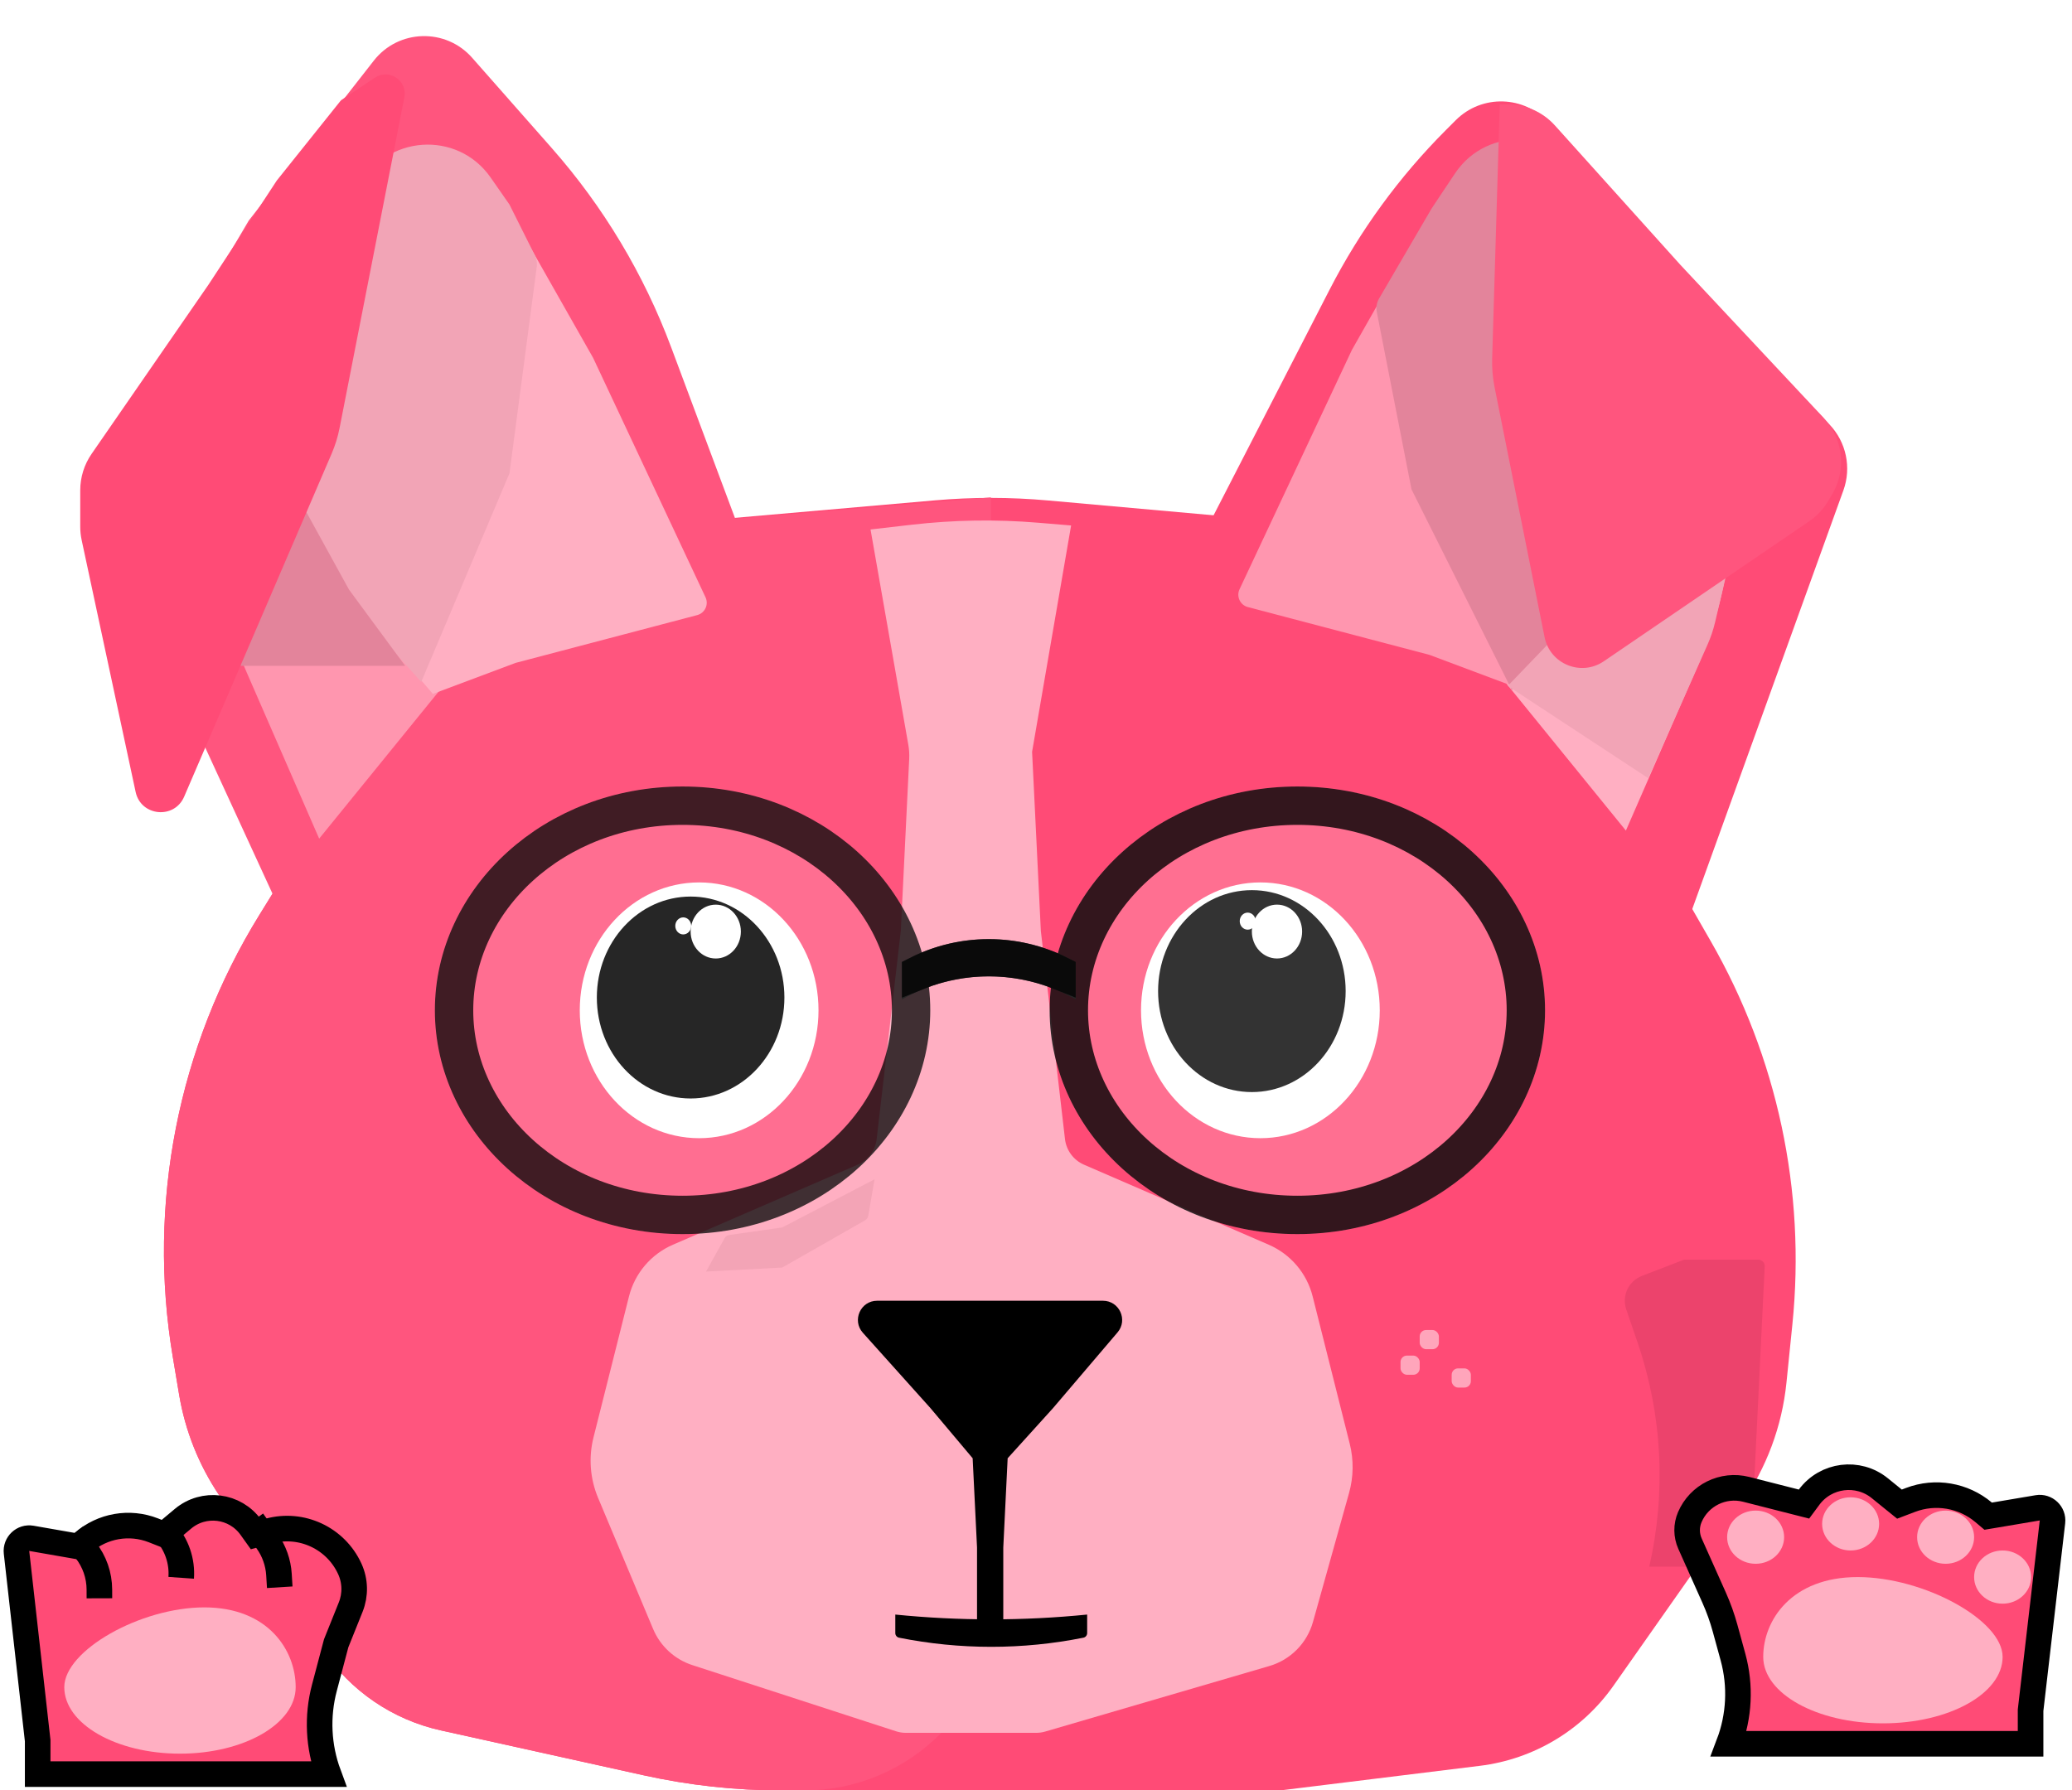 <svg width="324" height="280" viewBox="0 0 324 280" fill="none" xmlns="http://www.w3.org/2000/svg">
<path d="M66.319 101.391C72.957 90.646 84.28 83.668 96.861 82.567L146.221 78.246C152.091 77.733 157.996 77.739 163.866 78.265L210.648 82.458C223.646 83.623 235.259 91.056 241.761 102.372L267.499 147.173C277.924 165.318 282.394 186.277 280.278 207.097L279.35 216.231C278.657 223.05 276.224 229.577 272.283 235.185L252.298 263.627C247.422 270.566 239.836 275.118 231.419 276.154L200.202 280H155.764H122.265C114.994 280 107.746 279.207 100.647 277.635L68.924 270.611C61.391 268.943 54.79 264.437 50.493 258.029L34.24 233.793C31.075 229.073 28.952 223.733 28.012 218.128L27.014 212.173C23.005 188.261 27.82 163.707 40.563 143.081L66.319 101.391Z" fill="#FF4B76"/>
<path d="M66.269 101.473C72.935 90.683 84.325 83.693 96.964 82.636L154.945 77.786V203.874L155.765 239.631V250C155.765 266.569 142.333 280 125.765 280H122.265C114.995 280 107.746 279.207 100.648 277.636L68.924 270.612C61.391 268.944 54.79 264.438 50.493 258.03L34.24 233.793C31.075 229.073 28.952 223.733 28.013 218.128L27.014 212.173C23.006 188.261 27.821 163.708 40.564 143.081L66.269 101.473Z" fill="#FF557E"/>
<path d="M207.914 45.289C212.656 36.062 218.806 27.63 226.141 20.295L227.646 18.79C231.714 14.722 238.368 14.917 242.191 19.218L255.219 33.874L286.1 66.409C288.704 69.153 289.537 73.131 288.253 76.689L262.324 148.522L183.104 93.553L207.914 45.289Z" fill="#FF4B76"/>
<path d="M220.9 38.433C225.872 28.539 238.227 24.991 247.692 30.737L254.592 37.01C271.103 55.164 275.417 81.319 265.612 103.813L254.242 129.897L233.865 104.818C233.45 104.306 232.877 103.946 232.237 103.792L201.235 96.352C196.929 95.318 194.71 90.541 196.699 86.584L220.9 38.433Z" fill="#FFAFC2"/>
<path d="M224.444 32.453C231.869 23.791 245.135 23.39 253.07 31.589L257.015 35.666C257.072 35.724 257.113 35.796 257.135 35.875C263.397 58.214 258.058 82.253 242.894 99.811L236.458 107.263L223.524 102.413L195.128 94.94C193.92 94.622 193.295 93.287 193.826 92.156L211.399 54.72L222.304 35.5C222.918 34.418 223.635 33.398 224.444 32.453Z" fill="#FF96AF"/>
<path d="M227.509 27.137C232.605 19.494 244.047 20.176 248.198 28.37L262.747 57.084L243.928 99.114L236.4 107.896L220.718 76.531L215.289 48.785C215.149 48.069 215.275 47.327 215.642 46.697L223.854 32.62L227.509 27.137Z" fill="#E3849B"/>
<path d="M251.631 90.841C252.749 90.096 254.041 89.652 255.381 89.553L270.274 88.45L268.195 97.287C267.909 98.502 267.51 99.688 267.002 100.829L257.728 121.697L235.772 107.269L251.308 91.112C251.405 91.01 251.514 90.92 251.631 90.841Z" fill="#F2A4B6"/>
<path d="M234.519 16.309H235.711C238.546 16.309 241.247 17.512 243.144 19.619L262.747 41.401L285.192 65.376C288.244 68.636 288.764 73.525 286.467 77.355L285.832 78.413C285.088 79.652 284.085 80.716 282.89 81.53L250.787 103.418C247.237 105.839 242.367 103.852 241.524 99.638L233.712 60.576C233.414 59.089 233.287 57.573 233.332 56.057L234.519 16.309Z" fill="#FF557E"/>
<path d="M104.944 54.292C100.676 42.868 94.353 32.321 86.29 23.171L73.83 9.035C69.692 4.339 62.305 4.556 58.45 9.487L38.893 34.502L16.451 72.654C14.791 75.476 14.617 78.931 15.986 81.905L46.421 148.044L50.185 135.498L69.004 107.896L119.816 94.096L104.944 54.292Z" fill="#FF557E"/>
<path d="M83.25 39.688C78.277 29.794 65.923 26.245 56.458 31.992L49.557 38.265C33.047 56.418 28.733 82.573 38.538 105.068L49.908 131.152L70.285 106.072C70.7 105.561 71.272 105.201 71.913 105.047L102.915 97.606C107.221 96.573 109.44 91.796 107.451 87.839L83.25 39.688Z" fill="#FF96AF"/>
<path d="M79.705 33.708C72.28 25.046 59.014 24.645 51.08 32.844L47.134 36.921C47.078 36.979 47.036 37.051 47.014 37.13C40.753 59.469 46.092 83.508 61.256 101.067L67.692 108.518L80.626 103.668L109.022 96.195C110.23 95.877 110.854 94.542 110.324 93.412L92.751 55.975L81.846 36.755C81.232 35.673 80.515 34.653 79.705 33.708Z" fill="#FFAFC2"/>
<path d="M76.718 27.758C71.528 20.312 60.27 21.1 56.169 29.196L41.403 58.339L48.931 84.058L60.222 100.368L65.868 106.641L79.668 74.022L83.939 41.686C84.018 41.092 83.916 40.488 83.648 39.952L79.668 31.992L76.718 27.758Z" fill="#F2A4B6"/>
<path d="M47.676 79.668L33.875 89.704L36.384 100.369L37.639 104.132H63.359L54.576 92.214L47.676 79.668Z" fill="#E3849B"/>
<path d="M63.229 15.222C63.742 12.605 60.84 10.67 58.621 12.15L53.451 15.596C53.366 15.653 53.289 15.723 53.225 15.803L43.285 28.228L32.621 44.49L14.319 70.987C13.165 72.658 12.547 74.64 12.547 76.671V82.372C12.547 83.076 12.622 83.778 12.769 84.467L21.209 123.854C22.026 127.665 27.256 128.176 28.795 124.595L51.852 70.964C52.412 69.66 52.832 68.301 53.105 66.909L63.229 15.222Z" fill="#FF4B76"/>
<ellipse cx="197.088" cy="158" rx="18.665" ry="20" fill="white"/>
<ellipse cx="195.756" cy="154.998" rx="14.665" ry="15.79" fill="black"/>
<ellipse cx="199.684" cy="145.685" rx="3.929" ry="4.211" fill="white"/>
<ellipse cx="195.102" cy="144.056" rx="1.244" ry="1.333" fill="white"/>
<ellipse cx="109.325" cy="158" rx="18.665" ry="20" fill="white"/>
<ellipse cx="107.993" cy="156.001" rx="14.665" ry="15.79" fill="black"/>
<ellipse cx="111.922" cy="145.688" rx="3.929" ry="4.211" fill="white"/>
<ellipse cx="106.838" cy="144.8" rx="1.244" ry="1.333" fill="white"/>
<path d="M98.356 202.742C99.266 199.128 101.803 196.142 105.223 194.66L134.106 182.147C135.744 181.437 136.88 179.908 137.085 178.135L140.859 145.588L142.173 118.687C142.21 117.946 142.163 117.202 142.035 116.471L136.126 82.804L142.568 82.061C149.13 81.304 155.752 81.199 162.335 81.747L167.491 82.177L161.389 117.571L162.758 145.588L166.532 178.135C166.737 179.908 167.873 181.437 169.511 182.147L198.394 194.66C201.814 196.142 204.351 199.128 205.261 202.742L211.057 225.773C211.695 228.306 211.66 230.961 210.956 233.476L205.313 253.643C204.383 256.968 201.804 259.578 198.49 260.547L163.445 270.795C162.989 270.928 162.517 270.996 162.042 270.996H141.651C141.126 270.996 140.605 270.913 140.106 270.751L108.263 260.404C105.496 259.505 103.258 257.446 102.132 254.764L93.523 234.252C92.267 231.257 92.016 227.935 92.808 224.786L98.356 202.742Z" fill="#FFAFC2"/>
<g filter="url(#filter0_f_115_9)">
<path d="M136.753 184.428L122.325 191.956L114.034 193.14C113.725 193.184 113.453 193.371 113.301 193.645L110.406 198.856L122.325 198.229L135.281 190.838C135.541 190.69 135.721 190.434 135.771 190.139L136.753 184.428Z" fill="#F3A4B6"/>
</g>
<g filter="url(#filter1_f_115_9)">
<path d="M270.397 197H263.33L256.742 199.539C254.653 200.344 253.573 202.656 254.297 204.775L256.079 209.992C259.93 221.265 260.558 233.389 257.893 245H273.659L275.949 198.049C275.977 197.478 275.522 197 274.95 197L270.397 197Z" fill="#EC436C"/>
</g>
<path d="M134.923 208.427C133.191 206.495 134.562 203.423 137.157 203.423H172.469C175.028 203.423 176.412 206.421 174.753 208.369L164.659 220.218L157.568 228.055L156.884 242.019V255.536H152.779L152.779 242.019L152.095 228.055L145.5 220.218L134.923 208.427Z" fill="black"/>
<ellipse cx="106.734" cy="158" rx="38.733" ry="35" fill="white" fill-opacity="0.15"/>
<path d="M106.734 126C126.762 126 142.467 140.606 142.467 158C142.467 175.394 126.762 190 106.734 190C86.706 190 71.001 175.394 71.001 158C71.001 140.606 86.706 126 106.734 126Z" stroke="black" stroke-opacity="0.75" stroke-width="6"/>
<ellipse cx="202.867" cy="158" rx="38.733" ry="35" fill="white" fill-opacity="0.2"/>
<path d="M202.867 126C222.895 126 238.601 140.606 238.601 158C238.601 175.394 222.895 190 202.867 190C182.839 190 167.134 175.394 167.134 158C167.134 140.606 182.839 126 202.867 126Z" stroke="black" stroke-opacity="0.8" stroke-width="6"/>
<path d="M141.033 150.477C149.452 145.666 159.787 145.666 168.206 150.477V156.299C159.787 151.489 149.452 151.489 141.033 156.299V150.477Z" fill="#262626"/>
<path d="M143.533 151.977C150.513 148.502 158.726 148.502 165.706 151.977V152.324C158.593 149.482 150.647 149.482 143.533 152.324V151.977Z" stroke="black" stroke-opacity="0.75" stroke-width="5"/>
<path d="M282.892 234.14C285.506 230.612 290.534 229.975 293.946 232.738L296.126 234.505L297.02 235.228L298.095 234.82L298.76 234.567C302.639 233.095 307.012 233.84 310.183 236.515L310.891 237.113L311.805 236.96L318.626 235.808C319.94 235.587 321.099 236.688 320.946 238.011L317.536 267.35L317.523 267.465V272.711H270.338C271.976 268.402 272.222 263.656 270.991 259.156L269.758 254.654C269.311 253.02 268.739 251.422 268.048 249.876L264.266 241.407C263.678 240.091 263.667 238.588 264.235 237.263C265.701 233.842 269.439 231.997 273.046 232.916L280.791 234.888L282.093 235.219L282.892 234.14Z" fill="#FF4B76" stroke="black" stroke-width="4"/>
<ellipse cx="274.529" cy="240.398" rx="4.456" ry="4.159" fill="#FFAFC2"/>
<ellipse cx="289.383" cy="238.319" rx="4.456" ry="4.159" fill="#FFAFC2"/>
<path d="M313.15 259.114C313.15 264.856 304.77 269.512 294.433 269.512C284.097 269.512 275.717 264.856 275.717 259.114C275.717 253.371 280.157 246.636 290.493 246.636C300.83 246.636 313.15 253.371 313.15 259.114Z" fill="#FFAFC2"/>
<ellipse cx="304.237" cy="240.398" rx="4.456" ry="4.159" fill="#FFAFC2"/>
<ellipse cx="313.15" cy="246.638" rx="4.456" ry="4.159" fill="#FFAFC2"/>
<path d="M39.228 238.856C36.757 235.405 31.872 234.787 28.618 237.512L26.574 239.224L25.664 239.987L24.559 239.552L23.988 239.327C20.252 237.861 16.011 238.596 12.988 241.235L12.269 241.863L11.328 241.698L4.915 240.578C3.601 240.349 2.434 241.447 2.583 242.773L5.878 272.099L5.891 272.21V277.451H51.37C49.78 273.152 49.539 268.44 50.725 263.958L52.537 257.105L52.57 256.986L52.615 256.871L54.838 251.333C55.613 249.403 55.562 247.239 54.696 245.348C52.495 240.543 47.135 238.041 42.038 239.44L41.383 239.619L40.039 239.989L39.228 238.856Z" fill="#FF4B76" stroke="black" stroke-width="4"/>
<path d="M10.052 263.855C10.052 269.597 18.152 274.253 28.144 274.253C38.136 274.253 46.236 269.597 46.236 263.855C46.236 258.112 41.945 251.377 31.953 251.377C21.961 251.377 10.052 258.112 10.052 263.855Z" fill="#FFAFC2"/>
<path d="M11.438 239.94L13.405 242.445C14.781 244.198 15.533 246.36 15.54 248.588L15.544 249.956" stroke="black" stroke-width="4"/>
<path d="M24.954 238.553L25.924 239.649C27.647 241.597 28.516 244.156 28.334 246.751" stroke="black" stroke-width="4"/>
<path d="M39.511 237.859L41.779 241.036C42.867 242.56 43.505 244.36 43.621 246.229L43.744 248.228" stroke="black" stroke-width="4"/>
<rect x="222" y="208" width="3" height="3" rx="1" fill="white" fill-opacity="0.5"/>
<rect x="219" y="212" width="3" height="3" rx="1" fill="white" fill-opacity="0.5"/>
<rect x="227" y="214" width="3" height="3" rx="1" fill="white" fill-opacity="0.5"/>
<path d="M140 252.5C149.975 253.498 160.025 253.498 170 252.5V255.398C170 255.748 169.753 256.049 169.409 256.118C159.897 258.021 150.103 258.021 140.591 256.118C140.247 256.049 140 255.748 140 255.398V252.5Z" fill="black"/>
<defs>
<filter id="filter0_f_115_9" x="109.406" y="183.428" width="28.347" height="16.428" filterUnits="userSpaceOnUse" color-interpolation-filters="sRGB">
<feFlood flood-opacity="0" result="BackgroundImageFix"/>
<feBlend mode="normal" in="SourceGraphic" in2="BackgroundImageFix" result="shape"/>
<feGaussianBlur stdDeviation="0.5" result="effect1_foregroundBlur_115_9"/>
</filter>
<filter id="filter1_f_115_9" x="253.072" y="196" width="23.878" height="50" filterUnits="userSpaceOnUse" color-interpolation-filters="sRGB">
<feFlood flood-opacity="0" result="BackgroundImageFix"/>
<feBlend mode="normal" in="SourceGraphic" in2="BackgroundImageFix" result="shape"/>
<feGaussianBlur stdDeviation="0.5" result="effect1_foregroundBlur_115_9"/>
</filter>
</defs>
</svg>
